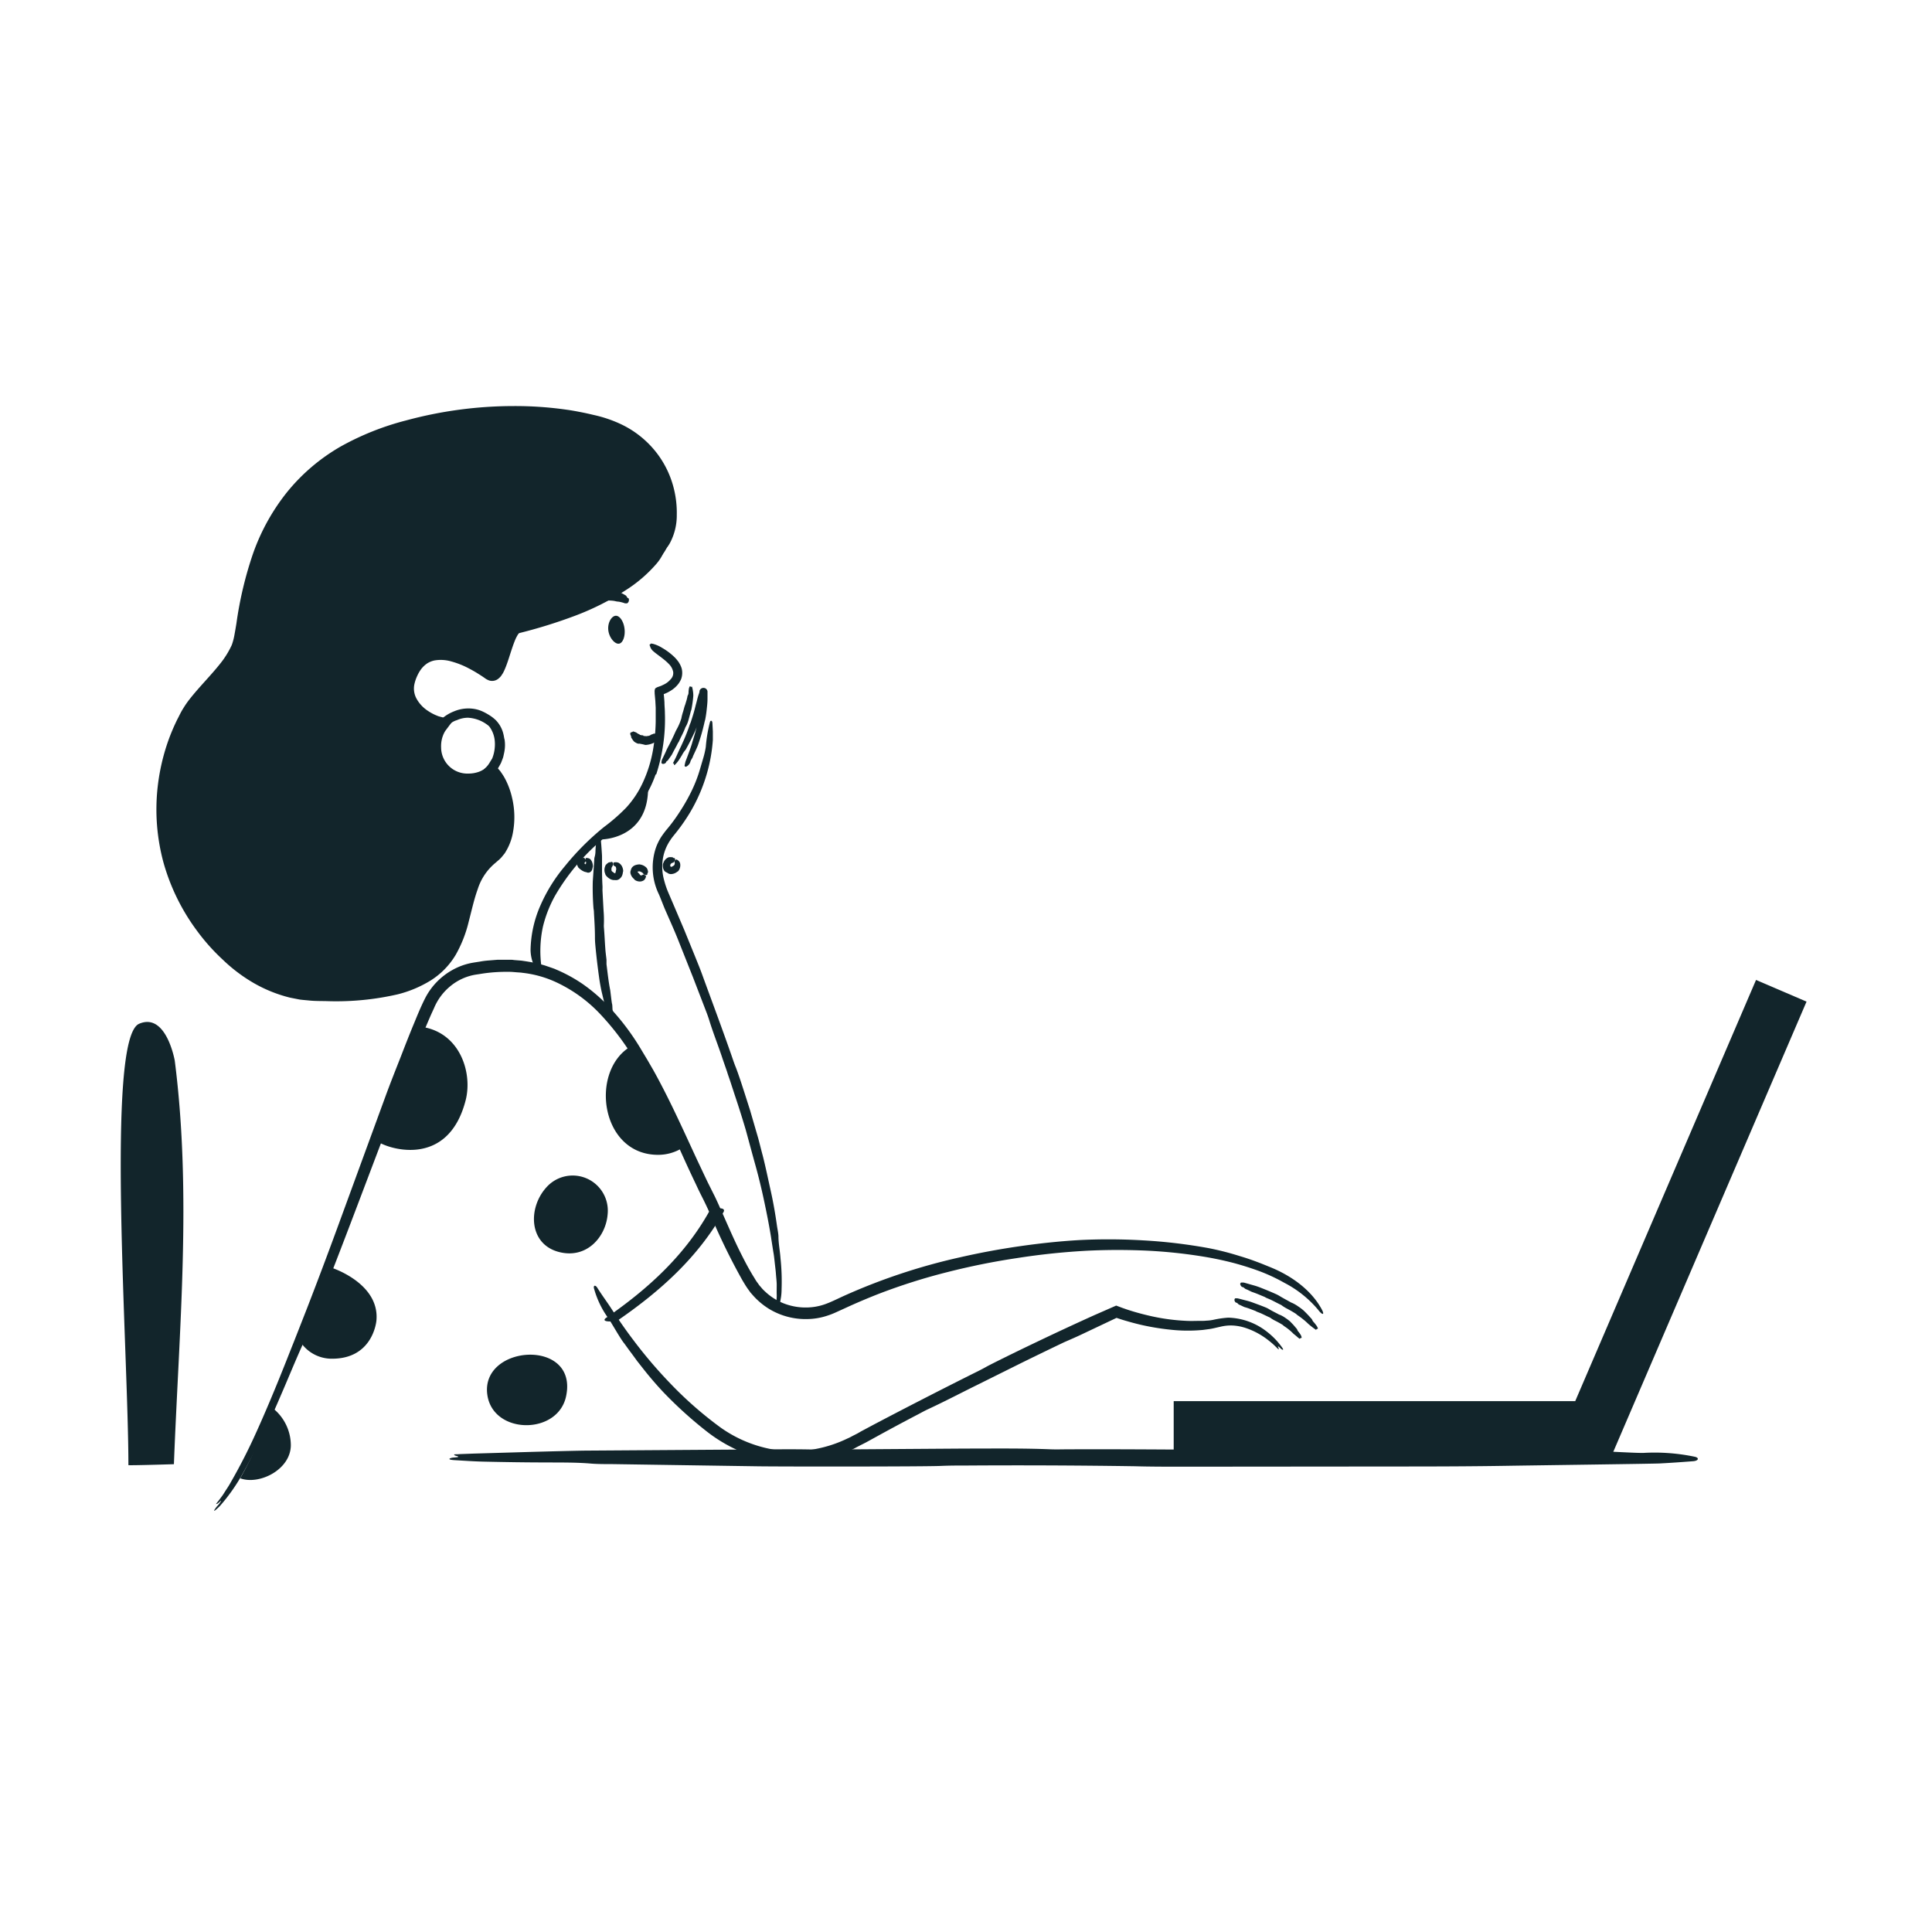 <svg xmlns="http://www.w3.org/2000/svg" width="141" height="141" fill="none"><g clip-path="url(#a)"><path fill="#12252B" d="M33.982 80.306c-1.32 5.119-5.906 3.457-6.466 2.964 1.237-3.346 2.215-6.304 3.069-8.352 2.928.296 3.933 3.314 3.397 5.388zm15.853 3.449a3.344 3.344 0 0 1-1.808.526c-4.195 0-5.003-6.06-2.047-7.88 1.492 2.238 2.702 4.86 3.855 7.354zm-5.944-22.493s3.287 0 3.403-3.545c0 0-1.926 2.112-3.403 3.545z"/><path fill="#12252B" d="M47.846 56.525a8.12 8.12 0 0 1-2.592 3.68l-1.22 1a15.547 15.547 0 0 0-3.532 4.178 9.028 9.028 0 0 0-.879 2.252 8.387 8.387 0 0 0-.089 3.042c.04.31-.129.32-.344.073a2.29 2.29 0 0 1-.318-.54 2.919 2.919 0 0 1-.151-.864c.019-1.14.27-2.265.738-3.306a11.732 11.732 0 0 1 1.773-2.834 19.129 19.129 0 0 1 2.86-2.858c.577-.428 1.117-.9 1.617-1.415a7.006 7.006 0 0 0 1.175-1.756 9.5 9.5 0 0 0 .784-2.508 13.48 13.48 0 0 0 .186-2.005v-1.01l-.027-.504-.049-.539v-.091a.54.54 0 0 1 .03-.251.198.198 0 0 1 .092-.078.465.465 0 0 1 .116-.054c.078-.03.196-.067.237-.086l.161-.076c.208-.094.392-.234.539-.41a.641.641 0 0 0 .178-.52 1.092 1.092 0 0 0-.27-.538 3.869 3.869 0 0 0-.463-.42c-.315-.25-.539-.399-.695-.539a.773.773 0 0 1-.253-.35c0-.027-.02-.057-.03-.087-.01-.03-.019-.059 0-.072.019-.014.024 0 .027 0l.04-.07h.052l.107.016c.24.065.467.165.677.296.325.187.627.413.897.674.074.071.142.148.205.229l.097.124.086.145c.058.104.105.213.14.326.066.258.053.53-.038.781-.05.115-.111.224-.183.326a2.038 2.038 0 0 1-.496.47 2.737 2.737 0 0 1-.563.293h-.024v.04l.019.189c.013.127.021.256.03.383 0 .269.032.514.032.773a12.895 12.895 0 0 1-.633 4.48l-.046.01zm.698-16.335c-.6 1.025-3.75 3.773-10.806 5.519-.879.215-1.202 3.976-1.989 3.418-.986-.698-4.747-3.163-5.927.412-.565 1.74 1.13 3 2.46 3.271a2.473 2.473 0 0 0 3.605 3.379c1.506 1.492 1.783 5.159.089 6.433-3.826 2.894.945 10.658-13.204 10.06-4.391-.186-8.12-3.901-9.901-7.92a14.584 14.584 0 0 1 .593-12.712c.91-1.66 2.963-3.146 3.677-4.895.782-1.872.27-12 10.626-15.669 4.85-1.721 10.895-2.155 15.866-.808 5.997 1.627 6.013 7.643 4.91 9.513z"/><path fill="#12252B" d="M13.445 53.087a14.24 14.24 0 0 0-.65 10.316c.273.842.629 1.654 1.062 2.425.428.776.921 1.514 1.474 2.206a14.812 14.812 0 0 0 1.845 1.886 10.846 10.846 0 0 0 2.19 1.474 8.374 8.374 0 0 0 3.67.927c1.307.056 2.616.017 3.917-.119a13.058 13.058 0 0 0 2.573-.539 6.196 6.196 0 0 0 2.223-1.242 5.326 5.326 0 0 0 1.4-2.098 23.66 23.66 0 0 0 .739-2.568c.114-.45.257-.894.425-1.328.17-.45.404-.873.696-1.255.07-.097.15-.188.237-.27.08-.095.165-.185.256-.27l.282-.236.221-.2c.28-.293.491-.645.62-1.029.127-.404.201-.822.221-1.245a6.421 6.421 0 0 0-.089-1.282 5.602 5.602 0 0 0-.377-1.223c-.038-.1-.097-.189-.143-.27l-.073-.14-.089-.129-.078-.116a.274.274 0 0 0-.045-.059c-.033-.032-.062-.084-.095-.097l-.064.054-.084.06-.022.015-.045.025-.097.056a2.917 2.917 0 0 1-2.745-.013 2.555 2.555 0 0 1-.688-.56 2.695 2.695 0 0 1-.444-.76 2.928 2.928 0 0 1-.03-2.01l.054-.146.06-.124c.039-.079.088-.153.145-.22-.035-.022-.105-.027-.154-.05l-.08-.026-.124-.048a4.52 4.52 0 0 1-.669-.354 3.432 3.432 0 0 1-1.077-1.077 2.373 2.373 0 0 1-.3-1.533c.024-.129.054-.257.09-.383.037-.12.083-.234.126-.353.096-.236.218-.462.361-.673a2.362 2.362 0 0 1 1.234-.943 3.027 3.027 0 0 1 1.525-.054 7.81 7.81 0 0 1 2.66 1.17l.269.177a.25.25 0 0 0 .11.054.14.14 0 0 0 .102-.056.546.546 0 0 0 .07-.103c.037-.07.07-.144.1-.218.132-.313.237-.657.348-1.002.11-.345.218-.695.358-1.048.076-.187.166-.367.27-.54a1.62 1.62 0 0 1 .207-.269c.1-.097.222-.17.355-.21a34.923 34.923 0 0 0 5.251-1.754 23.619 23.619 0 0 0 2.465-1.228 13.263 13.263 0 0 0 2.22-1.574c.601-.538.768-.808.83-.743.062.065 0 .135-.075.315-.126.248-.282.48-.464.69a10.157 10.157 0 0 1-2.23 1.918 19.12 19.12 0 0 1-3.748 1.886 36.819 36.819 0 0 1-4.041 1.253l-.014.013a.71.71 0 0 0-.094.124 2.75 2.75 0 0 0-.202.41c-.124.307-.234.644-.345.988-.11.345-.218.693-.374 1.065-.042.1-.088.2-.14.296-.04.075-.097.148-.143.224-.053.068-.114.13-.18.185a.72.72 0 0 1-.69.151 1.504 1.504 0 0 1-.232-.11l-.232-.162-.148-.097-.294-.186c-.199-.12-.4-.233-.606-.34a6.218 6.218 0 0 0-1.255-.495 2.742 2.742 0 0 0-1.226-.073 1.636 1.636 0 0 0-.517.205c-.159.105-.3.233-.42.38a2.538 2.538 0 0 0-.316.525 2.89 2.89 0 0 0-.207.59c-.088.371-.034.76.15 1.094.201.361.488.666.836.89.178.12.368.224.566.309l.075.03.062.027.086.03.358.096c.24.068.477.122.71.18l-.295.383c-.097.132-.202.27-.296.396-.04.062-.076.127-.108.194l-.04.086-.065.178a2.264 2.264 0 0 0-.097.763 1.918 1.918 0 0 0 1.997 1.9 2.26 2.26 0 0 0 .77-.133 2.11 2.11 0 0 0 .345-.167.481.481 0 0 0 .07-.051l.078-.062.162-.127.328-.285c.119.126.24.27.359.404l.175.205c.056.064.105.148.132.183.126.179.236.368.331.566.188.385.331.791.426 1.21.202.83.227 1.694.073 2.534a4.058 4.058 0 0 1-.437 1.261c-.056.097-.11.2-.175.294l-.22.27c-.078.088-.163.17-.254.245l-.135.118-.108.092a4.069 4.069 0 0 0-1.247 1.886c-.27.746-.442 1.554-.657 2.368a9.226 9.226 0 0 1-.943 2.408 5.584 5.584 0 0 1-1.84 1.886 8.529 8.529 0 0 1-2.403 1.008 20.03 20.03 0 0 1-5.06.498c-.463-.016-.919 0-1.39-.048-.237-.025-.474-.04-.711-.073l-.698-.138a10.235 10.235 0 0 1-2.624-1.053 11.69 11.69 0 0 1-2.269-1.708 14.73 14.73 0 0 1-1.867-2.085 15.24 15.24 0 0 1-2.465-4.995 14.818 14.818 0 0 1-.428-5.547c.129-1.142.386-2.266.768-3.35.192-.537.415-1.063.668-1.575.137-.253.248-.512.41-.765.15-.25.315-.489.495-.717.711-.902 1.52-1.695 2.21-2.565.341-.42.629-.882.856-1.374.09-.25.156-.506.2-.768.05-.269.096-.538.142-.827a27.315 27.315 0 0 1 1.188-5.016 15.287 15.287 0 0 1 2.495-4.534 14.023 14.023 0 0 1 3.93-3.346 19.99 19.99 0 0 1 4.777-1.902 30.046 30.046 0 0 1 7.813-1.046 26.564 26.564 0 0 1 3.923.27c.323.043.646.105.97.167.323.062.644.132.964.21a9.367 9.367 0 0 1 1.902.63 7.166 7.166 0 0 1 2.77 2.226 7.04 7.04 0 0 1 1.196 2.548 7.26 7.26 0 0 1 .207 1.886 4.27 4.27 0 0 1-.484 2.029 2.312 2.312 0 0 1-.361.509c-.081.07-.095.021-.057-.124s.121-.396.189-.762a7.738 7.738 0 0 0-.146-3.39 6.428 6.428 0 0 0-1.616-2.864 7.069 7.069 0 0 0-2.843-1.718 20.984 20.984 0 0 0-3.43-.709 26.4 26.4 0 0 0-3.55-.188 29.112 29.112 0 0 0-7.115.953c-1.163.3-2.3.695-3.398 1.18a14.59 14.59 0 0 0-3.044 1.846 13.233 13.233 0 0 0-3.381 4.04 18.265 18.265 0 0 0-1.789 5.03c-.194.884-.329 1.776-.482 2.695-.04.229-.084.463-.138.703-.035.124-.056.24-.105.377a2.951 2.951 0 0 1-.153.367c-.214.441-.473.86-.774 1.247-.584.763-1.233 1.42-1.818 2.102a9.47 9.47 0 0 0-.808 1.04 11.1 11.1 0 0 0-.617 1.152h-.027z"/><path fill="#12252B" d="M32.245 55.687c.135.15.223.338.25.538 0 .07-.078.162-.142.122a1.536 1.536 0 0 1-.359-.27 2.383 2.383 0 0 1-.444-.743 2.853 2.853 0 0 1-.186-1.175c.037-.505.231-.985.555-1.374.325-.385.74-.683 1.21-.867.471-.2.99-.262 1.495-.178.221.038.436.107.638.204.166.08.327.17.483.27.16.102.31.22.447.353.278.288.47.648.555 1.04.032.12.04.25.078.369a2.57 2.57 0 0 1-.003.808c-.019.132-.054.27-.083.407-.03.137-.092.27-.138.398-.045.13-.12.24-.175.345-.08.138-.17.27-.27.394a2.506 2.506 0 0 1-1.78.808l-.172.013a.502.502 0 0 1-.143-.037 2.837 2.837 0 0 0-.54-.178 3.956 3.956 0 0 1-.724-.291 1.165 1.165 0 0 1-.312-.253c-.084-.092.024-.108.056-.095.103.049.054-.037.068-.067a.062.062 0 0 1 .021-.03s.07.038.194.084c.153.057.31.103.469.137.358.084.746.135.808.151h.095s.15-.021.317-.04a1.848 1.848 0 0 0 1.24-.903l.167-.27c.1-.246.162-.507.186-.772.018-.18.018-.36 0-.54a2.039 2.039 0 0 0-.38-1.002.633.633 0 0 0-.113-.11 2.603 2.603 0 0 0-1.458-.552 1.98 1.98 0 0 0-.779.164c-.045.02-.094.032-.14.049-.058.023-.114.05-.17.08a2.187 2.187 0 0 0-.724.669 1.78 1.78 0 0 0-.334.867c0 .035-.016.105-.022.194-.01.1-.01.201 0 .302.006.103.017.205.035.307.022.092.046.164.06.205a1.9 1.9 0 0 0 .164.468zM92.61 92.441c1.823.72 3.178 1.851 3.865 3.139.216.407.032.42-.285 0a8.027 8.027 0 0 0-2.457-1.959 12.835 12.835 0 0 0-1.851-.862 21.666 21.666 0 0 0-1.832-.58 24.463 24.463 0 0 0-2.212-.468 36.415 36.415 0 0 0-4.726-.46 46.132 46.132 0 0 0-3.723.026 50.377 50.377 0 0 0-5.17.54c-1.715.256-3.417.6-5.097 1.028-1.709.43-3.39.964-5.033 1.598-.808.318-1.616.66-2.425 1.034l-.595.27a5.522 5.522 0 0 1-.682.27c-.464.155-.949.24-1.438.25a5.146 5.146 0 0 1-2.802-.73 5.301 5.301 0 0 1-1.132-.93l-.24-.27-.215-.298c-.14-.2-.248-.388-.37-.588a46.62 46.62 0 0 1-2.362-4.849 27.454 27.454 0 0 0-.495-1.056c-.173-.342-.359-.709-.526-1.078a96.811 96.811 0 0 1-1.002-2.155c-1.115-2.468-2.217-4.936-3.626-7.204a19.248 19.248 0 0 0-2.425-3.152 10.532 10.532 0 0 0-3.16-2.271 7.912 7.912 0 0 0-2.474-.69c-.083-.016-.22-.022-.398-.035-.178-.013-.399-.04-.66-.035a11.563 11.563 0 0 0-1.962.145c-.188.033-.398.057-.584.097a3.895 3.895 0 0 0-1.64.797 4.106 4.106 0 0 0-1.203 1.617c-.105.227-.21.453-.31.687-.808 1.86-1.524 3.794-2.117 5.35l-1.215 3.22c-1.684 4.416-3.335 8.861-5.1 13.26-.25.626-.506 1.302-.765 1.862-.596 1.304-1.14 2.659-1.727 4.004a59.566 59.566 0 0 1-2.675 5.49c-.482.884-1.06 1.71-1.724 2.466-.658.646-.375.207-.17-.022.095-.099.179-.21.248-.329.027-.051 0-.051-.022-.024-.021.027-.205.199-.27.21-.064.011-.064.024-.045-.013.019-.038.127-.154.318-.415l.159-.216.172-.269c.121-.191.27-.401.402-.647.691-1.2 1.32-2.434 1.886-3.699 1.271-2.802 2.424-5.822 2.664-6.406.03-.073.44-1.118 1.048-2.67a340.194 340.194 0 0 0 2.171-5.76l3.522-9.62c.347-.95.724-1.9 1.096-2.843.046-.11.377-.992.89-2.252.269-.636.538-1.347.937-2.132a4.924 4.924 0 0 1 1.958-2.015c.42-.238.875-.41 1.347-.509.232-.046.448-.075.666-.11a5.93 5.93 0 0 1 .652-.084l.636-.051h.913c.097 0 .194 0 .288.019l.54.043c.35.051.678.1.969.162.29.061.539.131.76.196.423.146.695.235.76.27.683.285 1.337.638 1.95 1.053.603.417 1.168.888 1.687 1.406a17.721 17.721 0 0 1 2.634 3.422l.44.733.43.743c1.202 2.156 2.185 4.373 3.204 6.566.256.539.514 1.094.776 1.638l.404.808c.14.27.27.558.396.835.504 1.116.97 2.226 1.498 3.306.27.539.539 1.078.857 1.616.075.132.153.26.234.388.078.132.159.27.24.37l.124.175.137.159c.09.11.188.212.294.307.412.39.898.693 1.43.891.534.197 1.1.289 1.668.27a4.16 4.16 0 0 0 1.201-.213c.47-.156.997-.428 1.512-.66a44.033 44.033 0 0 1 8.414-2.788 53.576 53.576 0 0 1 4.356-.809c1.46-.21 2.934-.369 4.413-.452a42.968 42.968 0 0 1 4.637.027c1.599.09 3.19.281 4.766.57.757.15 1.505.342 2.241.575.916.266 1.767.62 2.131.77z"/><path fill="#12252B" d="M90.723 93.944c-.108-.013-.17-.091-.208-.21-.013-.038.027-.127.06-.13.062-.003.125-.003.188 0 .035 0 .587.165.779.216.183.053.362.116.539.189.36.142.719.29 1.077.452.079.037.155.079.23.124.255.157.52.294.78.44a.621.621 0 0 0 .135.064c.15.068.292.15.426.245.144.094.282.198.412.31a9.44 9.44 0 0 1 .553.579.27.27 0 0 1 .067.092c.03.074.076.141.135.197.073.086.143.176.207.269a.84.84 0 0 1 .073.148c.021.049-.04.067-.057.06-.016-.009-.04.026-.056.045a.043.043 0 0 1-.02.02 6.677 6.677 0 0 1-.562-.435s-.162-.164-.348-.31a5.145 5.145 0 0 0-.426-.317 1.117 1.117 0 0 1-.12-.103 8.984 8.984 0 0 0-.664-.385 2.75 2.75 0 0 1-.377-.234.266.266 0 0 0-.075-.046c-.232-.11-.458-.235-.69-.348-.119-.056-.24-.105-.364-.156l-.062-.035a.464.464 0 0 0-.08-.043c-.291-.116-.577-.248-.876-.345-.07-.022-.38-.186-.46-.21-.081-.024-.173-.14-.216-.143zm-.458 1.134c-.094 0-.148-.08-.175-.197 0-.034.03-.123.056-.126.056-.004.112-.004.167 0 .033 0 .512.13.677.17.159.04.315.09.468.148.316.116.63.229.943.36.07.03.138.064.202.103.224.135.456.248.687.37a.38.38 0 0 0 .121.053c.132.056.258.126.375.208.125.082.246.172.361.269l.242.25.23.27c.024.022.042.05.053.08a.44.44 0 0 0 .114.181c.06.078.116.16.164.246.02.045.036.093.046.142 0 .043-.052.057-.065.049-.013-.008-.043.021-.06.04-.015.019-.015.014-.02.014a1.946 1.946 0 0 1-.22-.178c-.107-.094-.225-.178-.244-.202a3.977 3.977 0 0 0-.663-.54.637.637 0 0 1-.102-.088 6.556 6.556 0 0 0-.574-.32 2.276 2.276 0 0 1-.326-.197.226.226 0 0 0-.065-.038c-.202-.089-.399-.191-.6-.283-.103-.048-.213-.083-.319-.126l-.053-.03c-.025 0-.046-.027-.07-.035-.256-.092-.504-.202-.768-.27-.062-.016-.332-.158-.402-.18-.07-.022-.148-.14-.18-.143zm-45.873 1.124a6.735 6.735 0 0 1-1.043-2.177c-.056-.218.103-.27.246-.038.269.431.579.857.875 1.294.092.129.809 1.277 1.733 2.492a33.941 33.941 0 0 0 2.637 3.109 27.691 27.691 0 0 0 3.707 3.27 9.424 9.424 0 0 0 4.548 1.727 9.217 9.217 0 0 0 4.755-.897c.167-.067.326-.164.49-.245a5.69 5.69 0 0 0 .493-.269l1.01-.539a405.623 405.623 0 0 1 6.986-3.586c.388-.194.793-.388 1.159-.596.302-.17 2.047-1.037 3.831-1.885a209.642 209.642 0 0 1 4.025-1.87l1.617-.709.46.173.302.105c.202.067.407.132.612.191.412.121.83.224 1.247.318.836.183 1.686.293 2.54.329.318.016.652 0 .943 0 .168.005.335 0 .501-.017.17-.006.337-.028.502-.064a7.11 7.11 0 0 1 1.077-.154 4.766 4.766 0 0 1 2.845 1.048c.39.304.737.66 1.03 1.06.269.357.026.233-.076.123-.313-.31-.108 0-.119.046-.01.046 0 .043-.027.035l-.177-.175a5.034 5.034 0 0 0-.475-.423 5.471 5.471 0 0 0-1.67-.938 3.622 3.622 0 0 0-1.005-.202 3.17 3.17 0 0 0-.902.089c-.305.065-.585.14-.809.17l-.46.062c-.807.077-1.62.07-2.425-.022a17.747 17.747 0 0 1-2.093-.347 18.06 18.06 0 0 1-1.027-.27 11.131 11.131 0 0 1-.48-.145l-.288-.095-2.424 1.148c-.44.213-.89.407-1.347.606-.105.046-1.636.779-3.163 1.53l-3.147 1.566c-1.218.598-2.425 1.234-3.648 1.802-.242.111-.485.245-.724.372-1.033.539-2.06 1.089-3.08 1.652l-.765.42c-.27.14-.539.269-.808.417-.27.149-.555.248-.836.359-.28.11-.568.215-.862.291a9.79 9.79 0 0 1-3.696.382c-.224-.029-.447-.051-.665-.099-.27-.065-.558-.111-.827-.194a11.056 11.056 0 0 1-3.901-1.951 30.036 30.036 0 0 1-3.188-2.885 25.79 25.79 0 0 1-1.463-1.703l-.441-.56-.394-.54c-.25-.328-.442-.605-.555-.756-.267-.316-.943-1.528-1.16-1.835z"/><path fill="#12252B" d="M45.171 96.305c3.055-2.11 5.795-4.58 7.635-7.851.246-.434-.913-.283-1.077.016-1.808 3.206-4.48 5.628-7.48 7.697-.516.358.655.323.925.138h-.003zM51.51 54.51c.047-.607.148-1.21.3-1.8.045-.166.172-.14.183.065l.032.61v.614a11.729 11.729 0 0 1-.407 2.357 12.12 12.12 0 0 1-1.272 2.963 13.585 13.585 0 0 1-1.145 1.617c-.107.135-.194.242-.269.36l-.119.181-.105.192c-.131.256-.23.527-.293.808a3.661 3.661 0 0 0 .056 1.773c.08.305.18.604.305.894l.388.905.773 1.816.746 1.83c.216.538.442 1.077.636 1.632.69 1.886 1.39 3.758 2.053 5.658.11.315.215.641.34.94.048.124.201.539.387 1.105.186.565.413 1.282.644 2.004l.598 2.056c.157.598.27 1.056.32 1.228.216.849.392 1.71.583 2.565.191.854.342 1.724.463 2.594.038.248.095.512.105.741 0 .54.114 1.078.151 1.617.079.752.105 1.51.078 2.266 0 .18-.013.365-.04.557-.032.183-.062.367-.094.539-.057.329-.116.135-.113.019 0-.337-.057-.07-.092-.043-.035.027-.027.019-.035 0a1.697 1.697 0 0 1 0-.194c0-.121.027-.288.019-.493-.008-.205 0-.448 0-.703 0-.256-.038-.54-.057-.809-.019-.269-.06-.563-.089-.835-.03-.272-.056-.539-.1-.76l-.145-.926c0-.03-.065-.434-.175-1.038-.11-.603-.27-1.398-.45-2.214-.18-.816-.39-1.638-.577-2.3-.185-.664-.32-1.17-.369-1.348l-.293-1.078a71.946 71.946 0 0 0-.808-2.559c-.1-.31-.203-.62-.297-.91-.094-.292-.197-.561-.27-.809l-.296-.851c-.32-.986-.714-1.953-1.015-2.942a10.28 10.28 0 0 0-.21-.587l-.962-2.5-.989-2.487c-.331-.852-.711-1.681-1.078-2.525-.062-.153-.124-.304-.183-.458-.078-.194-.153-.388-.234-.576a4.49 4.49 0 0 1-.227-3.381c.097-.277.225-.542.38-.79.157-.236.328-.461.512-.676.336-.41.645-.841.927-1.29.299-.464.569-.945.808-1.442.248-.515.452-1.05.61-1.6l.234-.795c.076-.258.136-.52.177-.787zm-1.118 1.067a.602.602 0 0 1-.31.374c-.049.024-.13-.024-.121-.075.021-.105.043-.208.07-.307.024-.06.382-.99.471-1.312.089-.324.194-.617.27-.93.18-.628.292-1.274.336-1.926 0-.143 0-.289.027-.431.027-.143 0-.245 0-.37v-.086l.213-.016.202.046-.046.186c-.062.253-.124.501-.188.754a2.13 2.13 0 0 0-.057.254 6.43 6.43 0 0 1-.232.808c-.12.374-.269.746-.307.83-.194.41-.388.821-.614 1.217a.602.602 0 0 1-.102.165c-.09.107-.167.225-.23.35-.104.164-.199.334-.32.488a1.82 1.82 0 0 1-.194.212c-.06.065-.083 0-.073-.037.033-.084-.03-.04-.053-.046a.042.042 0 0 1-.025 0 1.53 1.53 0 0 1 .076-.165c.045-.094.113-.218.172-.35.121-.27.245-.538.27-.592 0 0 .05-.097.115-.24s.151-.329.232-.523c.167-.388.313-.808.34-.892.026-.083.067-.175.105-.269 0-.019.11-.331.202-.65.091-.317.167-.638.175-.662.072-.25.121-.512.215-.76a.907.907 0 0 0 .04-.153v-.044a.3.3 0 0 1 .444-.18.293.293 0 0 1 .139.218v.577c0 .237-.03.474-.054.708-.024.235-.057.48-.103.714a.965.965 0 0 1-.03.127 1.849 1.849 0 0 0-.04.159 14.66 14.66 0 0 1-.468 1.63c-.04.124-.305.684-.364.808-.003.097-.183.313-.183.39zm-1.772.028c-.028.097-.116.14-.238.148-.038 0-.116-.057-.113-.084.006-.058.015-.115.027-.172 0-.035.242-.507.31-.671.067-.164.148-.31.229-.463.161-.31.312-.625.453-.943.03-.073.07-.14.105-.208.13-.232.235-.476.315-.73a.434.434 0 0 0 .032-.13c.03-.14.067-.278.113-.414.054-.189.103-.383.121-.426.046-.108.07-.215.106-.326a3.01 3.01 0 0 0 .086-.331.22.22 0 0 1 .024-.094.418.418 0 0 0 .06-.208c0-.097.013-.194.026-.29a.77.77 0 0 1 .049-.146c.016-.046.078-.024.083 0 .006.024.046 0 .07 0a.051.051 0 0 1 .027 0c.03.102.051.207.065.312.021.12.03.242.027.364-.026.331-.072.66-.138.986-.013.05-.03.1-.05.148 0 .027-.179.7-.195.725a1.85 1.85 0 0 1-.175.396.349.349 0 0 0-.035.078c-.09.23-.192.453-.307.67-.054.117-.108.227-.159.34 0 .022-.027.038-.038.057a.423.423 0 0 0-.043.075c-.13.27-.285.52-.412.787-.032.062-.229.323-.27.393-.04.07-.145.119-.156.157zm-3.904 18.144a.639.639 0 0 1-.046.563c-.032.06-.156.078-.186.024a4.248 4.248 0 0 1-.164-.331 12.44 12.44 0 0 1-.186-.68l-.218-.918a13.327 13.327 0 0 1-.202-1.14c-.108-.778-.2-1.557-.27-2.338a5.601 5.601 0 0 1-.024-.523c0-.595-.038-1.19-.073-1.786 0-.1-.01-.199-.03-.296a19.093 19.093 0 0 1-.056-1.986c.035-.525.073-1.04.108-1.56a.835.835 0 0 1 .024-.218c.046-.155.067-.315.065-.477.013-.223.03-.444.059-.665.018-.11.044-.218.078-.323.027-.097.102-.04.11 0 .02.102.063.021.095.016.032-.006.027 0 .035 0 .013.07.021.14.024.21 0 .124.022.288.032.455.025.34.049.693.046.76v.983c0 .493.025 1.01.032 1.113.009.102 0 .22 0 .331 0 .054.081 1.53.087 1.59.023.306.028.612.016.919a1.441 1.441 0 0 0 0 .185c.046.523.065 1.051.105 1.577.016.269.057.538.086.808v.328c.081.633.146 1.267.27 1.886.024.146.097.844.134 1.008.035.083.02.404.049.485zm87.128-.65-14.239 33.17H85.658v-4.012h29.304l13.196-30.74 3.686 1.582zM12.648 106.86h.045c.372-9.84 1.315-19.632.062-29.45 0 0-.617-3.545-2.6-2.694-2.465 1.048-.784 23.978-.784 32.211 0 .03 2.69-.046 3.277-.067z"/><path stroke="#12252B" stroke-miterlimit="10" stroke-width=".372" d="m113.238 106.27-.046.108m4.413-.108-.046.108"/><path fill="#12252B" d="M119.986 106.033a14.288 14.288 0 0 1 3.702.283c.34.073.283.296-.126.326-.809.062-1.617.121-2.425.162-.501.027-8.419.129-11.108.172-2.603.043-5.21.051-7.813.051l-15.895.014c-1.178 0-2.358 0-3.53-.033a568.032 568.032 0 0 0-12.104-.053c-.674 0-1.36 0-2.013.029-1.077.057-12.02.054-13.438.027l-10.572-.159c-.5 0-1.04 0-1.498-.035-1.077-.094-2.155-.078-3.233-.086-1.511 0-3.025-.024-4.531-.057-.746-.013-1.485-.067-2.22-.11-.668-.038-.305-.178-.07-.191.681-.046.13-.111.065-.167-.022-.022-.049-.046-.017-.062.033-.016.154 0 .4-.022l1.015-.038 3.109-.091c2.298-.068 4.706-.127 5.18-.127l14.355-.097c.752 0 1.511 0 2.266.024l10.903-.075c2.101 0 4.208-.03 6.299.054.412.016.84 0 1.26 0 3.613-.016 7.223.016 10.834.035h5.525c.332 0 .666.013.997.019.42 0 .838.016 1.258.016 4.37-.014 8.74.032 13.11 0 1.007 0 5.808.092 6.969.075.647-.01 2.77.14 3.346.116zm-75.64-17.412c-.129 1.649-1.527 3.273-3.545 2.753-2.215-.568-2.29-3.208-.93-4.714a2.565 2.565 0 0 1 4.475 1.961z"/><path stroke="#12252B" stroke-miterlimit="10" stroke-width=".372" d="M23.99 92.457a265.48 265.48 0 0 1-2.156 5.523"/><path fill="#12252B" d="M41.385 101.419c-.014.16-.037.32-.07.477-.598 2.861-5.348 2.815-5.75-.11-.487-3.527 6.103-4.104 5.82-.367zm-13.911-5.066c-.033.388-.426 2.807-3.233 2.807a2.738 2.738 0 0 1-2.285-1.18c.714-1.778 1.312-3.642 2.026-5.523.078-.01 3.723 1.126 3.492 3.896zm-6.249 9.087c.019 1.819-2.32 2.964-3.696 2.446.781-1.347 1.511-3.087 2.403-5.097a3.473 3.473 0 0 1 1.293 2.651zM42.58 62.613c.026-.04.077 0 .126.09a.42.42 0 0 1 .032.134c0 .03-.016.06-.024.08a.674.674 0 0 0-.057.06.065.065 0 0 0 0 .043c0 .014.02.014.02.014l.026.019s.022.045.027.035c.006-.011 0 0 0-.02v-.02s.049 0 .043-.068v-.073l-.043-.051a.217.217 0 0 1-.021-.054.106.106 0 0 1 .016-.08c.019-.017.013-.047.016-.07a.094.094 0 0 0 0-.028.294.294 0 0 1 .156 0c.065.01.126.037.178.076a.681.681 0 0 1 .137.212.91.91 0 0 1 .06.321.226.226 0 0 1-.022.086.743.743 0 0 1-.046.178.372.372 0 0 1-.153.164.27.27 0 0 1-.24 0 .11.11 0 0 0-.048-.013.653.653 0 0 1-.213-.076.6.6 0 0 1-.105-.062c-.027-.016-.035-.026-.07-.05a1.343 1.343 0 0 1-.173-.154.218.218 0 0 1-.019-.035.138.138 0 0 0-.019-.046.347.347 0 0 1-.043-.237.763.763 0 0 1 .105-.23.773.773 0 0 1 .238-.15c.026-.014.115.019.115.005zm2.004.305c.059-.046.137 0 .161.108a.398.398 0 0 1-.021.137.2.2 0 0 0-.033.07.268.268 0 0 0-.065.15 1.018 1.018 0 0 0 0 .114c0 .057.03.1.114.151a.27.27 0 0 1 .054.04c.05.052.105.046.124.022.018-.024 0 0 0-.021 0-.022 0-.03.018-.073.02-.043.014-.097.02-.108a.22.22 0 0 0 0-.17s-.017 0 0-.027c.015-.026-.02-.05-.038-.064l-.097-.057a.372.372 0 0 1-.052-.056c-.016-.02 0-.078 0-.084v-.07a.093.093 0 0 1 0-.027.539.539 0 0 1 .396.024l.081.062c.055.05.101.107.138.17.056.105.089.22.097.34a.27.27 0 0 1-.02.102.932.932 0 0 1-.058.248.614.614 0 0 1-.178.234.417.417 0 0 1-.334.097h-.065a.583.583 0 0 1-.25-.056.888.888 0 0 1-.197-.124.945.945 0 0 1-.175-.184.165.165 0 0 1-.02-.045.518.518 0 0 0-.02-.06.732.732 0 0 1 .023-.59c0-.05.178-.194.23-.223.05-.03.145-.014.166-.03zm2.659.858c.016.067-.06.105-.16.08a.372.372 0 0 1-.118-.072.268.268 0 0 0-.051-.057.188.188 0 0 0-.094-.073.496.496 0 0 1-.084-.043.212.212 0 0 0-.172 0c-.027-.013-.04 0-.02.049 0 0 0 .019.02.021.019.003.038.035.064.068.027.032.054.048.057.059a.107.107 0 0 0 .078.073h.084a.48.48 0 0 0 .078-.052.41.41 0 0 1 .07 0c.029.006.054.02.073.044 0 .026.035.03.056.04l.024.013a.451.451 0 0 1-.164.323l-.086.044a.52.52 0 0 1-.21.04.64.64 0 0 1-.326-.094.148.148 0 0 1-.068-.068 1.027 1.027 0 0 1-.15-.156.697.697 0 0 1-.108-.2.386.386 0 0 1 0-.298.665.665 0 0 1 .075-.189.706.706 0 0 1 .097-.102.606.606 0 0 1 .23-.108.9.9 0 0 1 .263-.032l.051.013c.173.031.33.12.448.25a.631.631 0 0 1 .094.286c.01.025-.057.119-.051.14zm1.937-1.153c.034-.027.12.048.088.153 0 .032-.08.102-.083.11l-.016.03v.035s-.057 0-.1.024a.18.18 0 0 0-.089.049c-.024.024-.027.038-.04.048a.158.158 0 0 0-.017.138c0 .027.046.06.092.051.046-.008.019 0 .027-.013.008-.014.04-.022.062-.035.022-.014.035-.027.043-.027.008 0 .067-.04.084-.095v-.024c0-.01.021-.046.016-.065-.006-.018 0-.045-.022-.083a.303.303 0 0 1 0-.067c0-.022.043-.062.054-.062.01 0 .032-.033.048-.052l.017-.021a.453.453 0 0 1 .278.248.59.59 0 0 1 .02.083.741.741 0 0 1 0 .194.641.641 0 0 1-.134.318.234.234 0 0 1-.084.062.764.764 0 0 1-.44.17.404.404 0 0 1-.268-.084.217.217 0 0 0-.049-.027.602.602 0 0 1-.161-.1.558.558 0 0 1-.124-.301.924.924 0 0 1 0-.23.256.256 0 0 1 .016-.04l.022-.045a.641.641 0 0 1 .38-.399.807.807 0 0 1 .269 0c.03-.01.091.067.11.057zm-3.368-18.979c.089 0 .108.11.073.245a.315.315 0 0 1-.119.146h-.145a2.572 2.572 0 0 0-.483-.127c-.118 0-.226-.038-.342-.056a2.614 2.614 0 0 0-.711 0 1.04 1.04 0 0 1-.162 0 1.32 1.32 0 0 0-.555.105.19.19 0 0 0-.086.045c-.191.103-.39.193-.593.27-.171.044-.34.097-.506.159-.024 0-.046.03-.076.019a.216.216 0 0 0-.167.037c-.07.035-.143.063-.218.087a.412.412 0 0 1-.13 0c-.04 0-.064-.081-.058-.095.005-.013-.025-.056-.044-.083a.1.1 0 0 1-.018-.032c.105-.14.225-.269.358-.383l.299-.189c.154-.091.313-.186.348-.21a.357.357 0 0 1 .118-.035s.51-.27.539-.27a.83.83 0 0 1 .345-.067.211.211 0 0 0 .07 0c.197-.05.4-.075.603-.072h.313a.41.41 0 0 1 .056 0 .294.294 0 0 0 .07 0c.249.023.495.067.736.132.122.058.241.124.355.196.033.022.095.16.13.178zm1.938 9.906c0-.042.053-.018.164.038.05.03.095.068.132.114a.38.38 0 0 1 .019.107c-.052.105-.118.2-.197.286a.54.54 0 0 1-.2.137c-.153.07-.317.114-.484.13a.302.302 0 0 1-.111 0c-.13-.038-.25-.06-.374-.084a.094.094 0 0 0-.062 0c-.07 0-.14-.02-.2-.057a.673.673 0 0 1-.18-.12 1.74 1.74 0 0 1-.183-.27s-.022-.022-.014-.046a.12.12 0 0 0-.024-.1.48.48 0 0 1-.043-.124.202.202 0 0 1 .021-.08c0-.025.081-.049.092-.046.01.002.051-.025.078-.04l.03-.014c.016 0 .212.075.223.08.069.056.145.1.227.133.013 0 .018.019.026.032.06.02.123.033.186.038.033 0 .07 0 .097.048.027.049.014 0 .02 0 .061 0 .12.016.185.016a.296.296 0 0 0 .097-.019h.046a.49.49 0 0 0 .213-.102s.116-.024.126-.048c.011-.025.09.01.09-.008zm-2.175-7.693c.076.538-.105 1.077-.401 1.12-.296.043-.703-.417-.776-.956-.073-.539.21-1.03.506-1.078.297-.048.599.372.671.914z"/></g><defs><clipPath id="a"><path fill="#fff" d="M.281 0h140.094v140.094H.281z"/></clipPath></defs></svg>